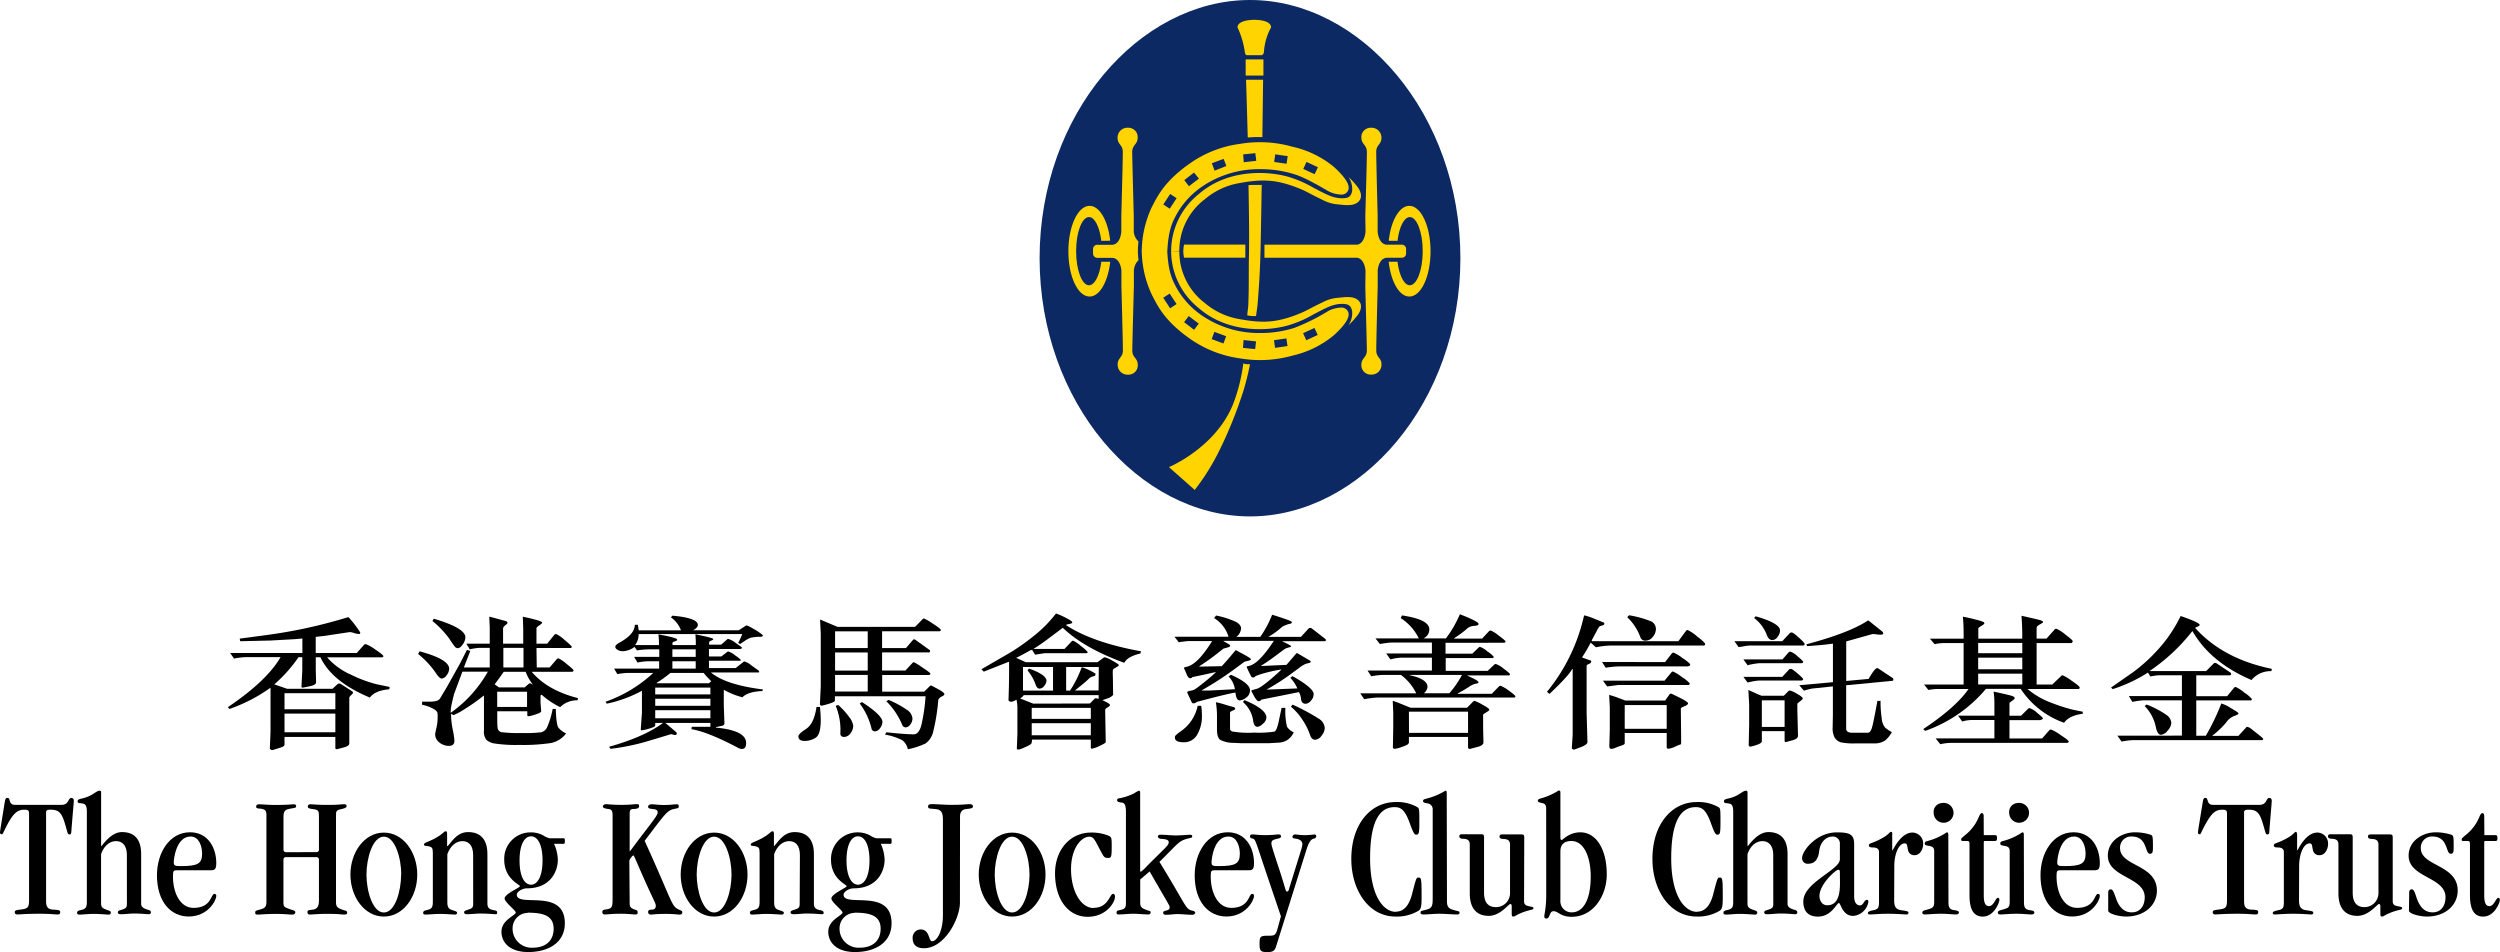 <svg id="圖層_1" data-name="圖層 1" xmlns="http://www.w3.org/2000/svg" viewBox="0 0 536 204.12"><defs><style>.cls-1{fill:#0c2963;}.cls-2{fill:#ffd400;}</style></defs><path class="cls-1" d="M268,110.72c23.76,0,45.11-24.42,45.11-55.36S291.76,0,268,0s-45.11,24.42-45.11,55.36S244.25,110.72,268,110.72Z"/><path class="cls-2" d="M267.4,11.83h3.11a.79.79,0,0,0,.48-.71,12.48,12.48,0,0,1,1.53-5.24c0-1.25-2-1.63-3.56-1.63s-3.63.36-3.63,1.63a18.93,18.93,0,0,1,1.56,5.24C266.93,11.89,267.4,11.83,267.4,11.83Z"/><rect class="cls-2" x="267.07" y="12.74" width="3.81" height="3.46"/><path class="cls-2" d="M267.52,29.48c.44,0,.88-.09,1.6-.1.55,0,1,0,1.53,0,.09-6.86.16-12.28.16-12.28h-3.66S267.34,22.39,267.52,29.48Z"/><path class="cls-2" d="M267.65,64.9c0,1.17-.2,1.75-.23,2.72.13,0,.43.09.95.14a8.43,8.43,0,0,0,.93,0c.12-1,.26-1.75.35-2.83.33-4,.49-7.2.57-9.94.08-2.37.18-8.46.29-15.34-.5,0-.93,0-1.6,0-.32,0-.89,0-1.23.07.1,5.67.18,11.07.09,15.32C267.7,58.11,267.79,61.64,267.65,64.9Z"/><path class="cls-2" d="M267.29,78.08c-.32,0-.72-.19-.73-.13a37,37,0,0,1-2.2,8.73c-3.76,9.33-13.74,13.47-13.74,13.47l5.53,4.89a48.31,48.31,0,0,0,5.13-8.15,91.6,91.6,0,0,0,5.42-13.47A54.66,54.66,0,0,0,268,78.08C267.83,78.07,267.6,78.11,267.29,78.08Z"/><path class="cls-2" d="M300.44,52.46h-3.2c-1.72-.21-1.87-2.79-1.87-2.79V46.32s-.3-11.54-.31-13.76c0-1.55,1.12-1.55,1.12-3A2.11,2.11,0,0,0,294,27.39a2,2,0,0,0-2.12,2.08c0,1.54,1.2,1.53,1.18,3.16,0,2.31-.34,13.69-.34,13.69l.05,3.28s-.11,2.54-1.77,2.86h-19.9v2.8H291c1.66.32,1.77,2.85,1.77,2.85l-.05,3.29s.3,11.37.34,13.69c0,1.63-1.19,1.62-1.18,3.15A2,2,0,0,0,294,80.31a2.11,2.11,0,0,0,2.19-2.2c0-1.43-1.12-1.42-1.12-3,0-2.23.31-13.76.31-13.76V58s.16-2.74,2.09-2.74v0h3a.92.92,0,0,0,1-.9v-1A.92.92,0,0,0,300.44,52.46Z"/><path class="cls-2" d="M253.7,53.81c0,.58.1,1,.14,1.43H267v-2.8H253.86A7.88,7.88,0,0,0,253.7,53.81Z"/><path class="cls-2" d="M243.1,61.38l0-3.32a3.38,3.38,0,0,1,1-2.28,17.51,17.51,0,0,1-.14-2.1c0-.55.1-1.72.12-1.92a3.18,3.18,0,0,1-1-2.16l0-3.28s-.3-11.38-.34-13.69c0-1.63,1.18-1.62,1.18-3.16a2,2,0,0,0-2.13-2.08,2.1,2.1,0,0,0-2.18,2.19c0,1.43,1.12,1.43,1.12,3,0,2.22-.32,13.76-.32,13.76v3.35s-.14,2.58-1.86,2.79h-3.2a.92.92,0,0,0-1,.9v1a.92.92,0,0,0,1,.9h3v0c1.93,0,2.08,2.74,2.08,2.74v3.35s.31,11.53.32,13.76c0,1.55-1.12,1.54-1.12,3a2.11,2.11,0,0,0,2.18,2.2,2,2,0,0,0,2.13-2.09c0-1.53-1.2-1.52-1.18-3.15C242.8,72.75,243.1,61.38,243.1,61.38Z"/><path class="cls-2" d="M238,56.11H236.1v.17c-.38,2.84-1.41,4.88-2.62,4.88-1.52,0-2.76-3.27-2.76-7.31s1.24-7.31,2.76-7.31c1.2,0,2.21,2,2.6,4.77v.31H238l0-.31c-.53-4.13-2.29-7.18-4.39-7.18-2.51,0-4.55,4.36-4.55,9.73s2,9.72,4.55,9.72c2.13,0,3.9-3.11,4.41-7.3Z"/><path class="cls-2" d="M297.74,56.11h1.91v.17c.38,2.84,1.4,4.88,2.61,4.88,1.53,0,2.77-3.27,2.77-7.31s-1.24-7.31-2.77-7.31c-1.19,0-2.2,2-2.59,4.77v.31h-1.9l0-.31c.53-4.13,2.29-7.18,4.39-7.18,2.51,0,4.55,4.36,4.55,9.73s-2,9.72-4.55,9.72c-2.13,0-3.9-3.11-4.41-7.3Z"/><path class="cls-2" d="M251.09,53.83A15.72,15.72,0,0,0,257,66.05c6.64,5.77,15.81,4.88,19.85,3.5a23.91,23.91,0,0,0,4.7-2.11c2.75-1.44,4.23-2.27,6.17-2.29,1.39,0,1.89.35,2.17,1.49a4.64,4.64,0,0,1-.78,3.1A19.12,19.12,0,0,0,291,67.67c.88-1.15,1-2.21.52-2.92-1-1.49-3.41-1-4.55-.91a8.23,8.23,0,0,0-3.45,1c-3.53,1.67-3.28,1.85-6.5,3-4.18,1.44-7,1.38-11.7.5a15.38,15.38,0,0,1-7-3.37,13.82,13.82,0,0,1-5.47-11.1"/><path class="cls-2" d="M244.79,53.78A22.81,22.81,0,0,0,247,63.29c1.17,2.2,2.62,5.56,8.45,9.56a24.34,24.34,0,0,0,10.51,4,25.6,25.6,0,0,0,11.16-.61A21.25,21.25,0,0,0,286,71.86c2.69-2.45,3.27-3.85,3.13-4.7a1.52,1.52,0,0,0-1.44-1.22,6.51,6.51,0,0,0-2.87.71,44.34,44.34,0,0,1-7.31,3.65,24.17,24.17,0,0,1-7.28,1.1,21.67,21.67,0,0,1-12.39-3.66,17.65,17.65,0,0,1-5.72-6.27c-.8-1.52-1.63-3.18-1.86-7.65m.61,12.28-1.47-2.26,1.38-.9,1.48,2.25ZM256,70.71l-2.13-1.64,1-1.31,2.14,1.63Zm6.31,2.93-2.53-.94.59-1.55,2.52.94Zm6.8,1.2-2.61-.25.12-1.69,2.68.3Zm4.26-.26-.23-1.64,2.66-.39.24,1.64Zm6.7-1.63-.69-1.51,2.44-1.13.7,1.5Z"/><path class="cls-2" d="M251.09,53.83A15.7,15.7,0,0,1,257,41.62c6.64-5.78,15.81-4.89,19.85-3.51a24.52,24.52,0,0,1,4.7,2.11c2.75,1.45,4.23,2.27,6.17,2.29,1.39,0,1.89-.34,2.17-1.48a4.62,4.62,0,0,0-.78-3.1A17.44,17.44,0,0,1,291,40c.88,1.15,1,2.22.52,2.92-1,1.5-3.41,1-4.55.91a8.23,8.23,0,0,1-3.45-1c-3.53-1.67-3.28-1.85-6.5-3-4.18-1.43-7-1.38-11.7-.5a15.39,15.39,0,0,0-7,3.38,13.78,13.78,0,0,0-5.47,11.09"/><path class="cls-2" d="M250.27,53.85c.23-4.47,1.06-6.14,1.86-7.65a17.59,17.59,0,0,1,5.72-6.28,21.66,21.66,0,0,1,12.39-3.65,24.22,24.22,0,0,1,7.28,1.09c2.55.76,6.75,3.35,7.31,3.65a6.38,6.38,0,0,0,2.87.71,1.51,1.51,0,0,0,1.44-1.22c.14-.84-.44-2.24-3.13-4.7a21.22,21.22,0,0,0-8.94-4.35,25.45,25.45,0,0,0-11.16-.61,24.09,24.09,0,0,0-10.51,4c-5.83,4-7.28,7.35-8.45,9.55a22.87,22.87,0,0,0-2.16,9.51m7.48-11.41-1.48,2.26-1.38-.91,1.47-2.25Zm4.78-4.2-2.14,1.64-1-1.31L256,37Zm5.88-2.7-2.52,1L259.82,35l2.53-.94Zm6.41-1.11-2.68.3-.12-1.68,2.61-.26Zm6.74-1-.24,1.63-2.66-.39.23-1.63Zm6.48,2.37-.7,1.5-2.44-1.13.69-1.5Z"/><path d="M73.09,146.66l2.41,1.56a.38.38,0,0,1,.18.32c0,.08-.13.25-.4.5s-.39.43-.39.55v9.82c0,.38-.46.68-1.39.89l-1.21.32a.36.36,0,0,1-.14,0c-.17,0-.25-.09-.25-.28V158H61v1.67c0,.23-.29.44-.88.62l-1.68.53-.1,0a.58.58,0,0,1-.33-.13.4.4,0,0,1-.15-.3l.14-3.54v-9.41A34.2,34.2,0,0,1,49.19,152l-.33-.39q8.4-5.67,11.29-10.72H52.82a14.37,14.37,0,0,0-2.64.31L49.34,140H64.83v-3.11l-1.68.15-5.19.29-6.46.15-.11-.56,6-.8a107.44,107.44,0,0,0,17.31-3.82,23.89,23.89,0,0,1,2.54,3.3q0,.33-.27.33a4.13,4.13,0,0,1-1.08-.21,3.11,3.11,0,0,0-.89-.2l-5.63.84-1.68.18V140h8.81l1.57-1.78c.06-.07.19-.1.4-.1a8.58,8.58,0,0,1,2,1.14c1.15.77,1.72,1.24,1.72,1.42s-.12.25-.38.25H70.13a14.57,14.57,0,0,0,5.27,3.79,27.18,27.18,0,0,0,5.43,2l2.71.56-.07.5c-2,.17-3.42.76-4.17,1.78q-8.13-3.39-10.6-8.64h-1v2.72l.07,2.63c0,.4-.47.7-1.44.88l-1.33.27-.14,0c-.16,0-.24-.09-.22-.28l.17-3.44v-2.8H64a30.72,30.72,0,0,1-5.19,5.83l2.75.95h9.72l1.09-1a.47.47,0,0,1,.34-.12A.69.69,0,0,1,73.09,146.66ZM61,152.06H71.9v-3.44H61ZM61,157H71.9v-4H61Z"/><path d="M89.94,139.64q6.36,1.7,6.36,3.75a2.33,2.33,0,0,1-.54,1.38,1.47,1.47,0,0,1-1.06.71c-.29,0-.67-.34-1.13-1a18.71,18.71,0,0,0-3.92-4.26Zm25.14,3.46h2.77l1.57-1.84a.48.48,0,0,1,.36-.1,8.36,8.36,0,0,1,1.68,1.17c1,.79,1.5,1.25,1.5,1.39s-.1.31-.29.31H114q3.39,4,9.94,5.65l-.14.47a5.07,5.07,0,0,0-3.7,1.46,17.17,17.17,0,0,1-3.94-2.64q-.27,0-.27.3v1.39l.14,1.84c0,.2-.39.42-1.22.68a9.06,9.06,0,0,1-1.43.38c-.22,0-.33-.08-.33-.25v-.81h-6.44c0,2,0,3.2.1,3.65a1,1,0,0,0,.9.84,30,30,0,0,0,4.23.17,28.65,28.65,0,0,0,4.26-.17,2,2,0,0,0,1.17-1,17.5,17.5,0,0,0,1.22-4l.67,0c.07,2.23.25,3.54.55,4a4.77,4.77,0,0,0,1.66,1.26,5.37,5.37,0,0,1-3.35,2.07,40.08,40.08,0,0,1-6.7.39,30.43,30.43,0,0,1-5.18-.29,3.44,3.44,0,0,1-1.88-.82,2.84,2.84,0,0,1-.5-1.94l0-7.51-.07,0a41,41,0,0,1-4.26,3,13.64,13.64,0,0,1-2.16,1.16.58.58,0,0,1-.27-.12.51.51,0,0,0-.29-.12v.35a16.86,16.86,0,0,0,.36,3,17.38,17.38,0,0,1,.36,2.4c0,.73-.4,1.1-1.2,1.1a3.21,3.21,0,0,1-2-.71,2.2,2.2,0,0,1-.93-1.81,12.33,12.33,0,0,1,.26-1.29,10.51,10.51,0,0,0,.27-2.45,3,3,0,0,0-.1-1,2.31,2.31,0,0,0-.76-.66,8.28,8.28,0,0,0-2.48-.9l0-.66,1.46,0c1.29,0,2.08-.18,2.38-.67l1.49-2.49,2.76-4.94,1.53-3,.73.21-1.39,3.55H105v-4.2h-2.19a12.36,12.36,0,0,0-2.13.32,3.14,3.14,0,0,0-.34-.63A3.82,3.82,0,0,1,100,138h5v-3.51l-.1-2.2.1-.07,3.38.92c.28.07.42.2.42.4s-.15.25-.47.52-.47.5-.47.65V138h4.32v-3.2l-.09-2.58c2.76.58,4.14,1,4.14,1.28,0,.12-.21.32-.61.59s-.6.47-.6.59V138h2.3l1.53-1.89a.51.51,0,0,1,.41-.17,7.43,7.43,0,0,1,1.77,1.25c1,.83,1.55,1.34,1.55,1.49s-.1.25-.29.25h-7.27Zm-22.36-9.95.28-.5q6.78,2,6.78,4a2.75,2.75,0,0,1-.55,1.49c-.37.55-.74.83-1.11.83a.83.83,0,0,1-.53-.25A13.81,13.81,0,0,1,96.38,137,20.4,20.4,0,0,0,92.72,133.15Zm3.9,19.64h.07A27.22,27.22,0,0,0,104.6,144H99.14l-1.82,4.88c0,.1-.16.63-.37,1.6a11.06,11.06,0,0,0-.33,2.08Zm17.51-6,.07-.07a10.37,10.37,0,0,1-1.5-2.69H108c-.45.66-1.09,1.56-1.95,2.69l.93.66h5.51l.88-.78a.43.43,0,0,1,.3-.09A.7.7,0,0,1,114.13,146.79Zm-7.53,4.78H113v-3.26h-6.4Zm1.32-8.47h4.32v-4.2h-4.32Z"/><path d="M142.66,155l2.35,2a.34.34,0,0,1,.09.27c0,.21-.12.32-.37.32a1.56,1.56,0,0,1-.43-.09,1.6,1.6,0,0,0-.45-.09l-4.42,1.33a47.75,47.75,0,0,1-8.53,1.81l-.32-.44Q138.1,158,142.16,155h-1.68v.53c0,.21-.42.43-1.28.68a8.39,8.39,0,0,1-1.65.37c-.11,0-.17-.07-.17-.23l.25-3.52v-4.73a27.64,27.64,0,0,1-7.53,2.77l-.29-.41a29.18,29.18,0,0,0,10.26-6.19h-5.26a14.12,14.12,0,0,0-2.45.26l-.7-1.18h9.66v-1.57h-2.64a13.53,13.53,0,0,0-2,.27l-.73-1.22h5.4v-1.61h-2a18.31,18.31,0,0,0-2.78.22l-.53-.75a4.28,4.28,0,0,1-2.61.93,1.83,1.83,0,0,1-1-.29q-.51-.28-.51-.66c0-.27.33-.59,1-.95q3.18-1.77,3.18-3.76l.66,0,.18,1.18H146a5.86,5.86,0,0,0-2.16-2.78l.32-.36q5.46.48,5.46,2c0,.35-.32.74-1,1.13l.07,0h9.69l1.49-.95a.51.51,0,0,1,.24-.09,8.59,8.59,0,0,1,1.44.74,12.32,12.32,0,0,1,2,1.34c0,.18-.07.3-.34.36a9.17,9.17,0,0,0-2.27.21,5.6,5.6,0,0,0-1.28.68c-.52.35-.87.57-1,.67l-.39-.26a16.49,16.49,0,0,0,.87-1.89H136.93a3.84,3.84,0,0,1-.77,2.36h5.13c0-.19,0-1-.11-2.29,2.65.49,4,.86,4,1.11s-.17.26-.51.39-.49.23-.49.29v.5h5v-.83L149.1,136c2.55.51,3.82.85,3.82,1s-.15.24-.45.36-.44.24-.44.36v.5h2.58L156,137a.36.36,0,0,1,.18,0,4.76,4.76,0,0,1,1.61.89c.87.59,1.3.93,1.3,1s-.11.18-.34.25H152v1.61h2.65l1.29-1a.48.48,0,0,1,.23-.07,4.32,4.32,0,0,1,1.48.86,7.29,7.29,0,0,1,1.18.93.17.17,0,0,1-.18.19H152v1.57h5.72l1.7-1.33a.28.28,0,0,1,.18-.08,3.81,3.81,0,0,1,1.48.83l1.4,1c.18.11.28.23.28.36s0,.16-.13.16H152.42q3.12,2.64,11.15,3.65l-.11.34c-2.08.09-3.51.53-4.28,1.34a16.29,16.29,0,0,1-4-1.62v3.43l.14,3.74c0,.3-.16.49-.5.56l-1.32.28V156q6.47.61,6.47,3.31c0,.85-.3,1.27-.92,1.27a1.75,1.75,0,0,1-.8-.24q-6.5-3.44-10-4l.06-.52,4,0V155Zm9.65-7.58H140.48v1.46h11.83Zm0,2.39H140.48v1.52h11.83Zm0,2.46H140.48V154h11.83Zm-11.51-5.84v.06H152l.5-.44a16.43,16.43,0,0,1-1.64-1.78h-7.12A23.63,23.63,0,0,1,140.8,146.39Zm3.36-5.6h5v-1.61h-5Zm0,2.52h5v-1.57h-5Z"/><path d="M175.06,151.57l.73,0a26.11,26.11,0,0,1,.18,2.8c0,2.11-.38,3.38-1.14,3.83a4.47,4.47,0,0,1-2.25.66c-.94,0-1.41-.32-1.41-1,0-.33.56-.86,1.68-1.6S174.7,154,175.06,151.57Zm.73-.62.18-3.79V135.82l-.15-3,3.74,1.58h16.63l1.71-1.74a.34.34,0,0,1,.21-.05,11.08,11.08,0,0,1,1.89,1.1c1.14.73,1.71,1.18,1.71,1.34s-.13.3-.39.3h-12.2v3.59h5.12l1.53-1.78a.3.3,0,0,1,.24-.09,1,1,0,0,1,.42.23l2.89,2.07a.3.3,0,0,1,.08.24.29.29,0,0,1-.15.27H189.12v3.88h5l1.57-1.68A.31.31,0,0,1,196,142a16.07,16.07,0,0,1,1.79,1.13c1.13.74,1.69,1.18,1.69,1.3s-.11.29-.34.29h-10v3.57h9l1.21-1.18a.4.4,0,0,1,.27-.13.54.54,0,0,1,.26.1l1.39.75c.8.43,1.2.78,1.2,1s-.2.3-.61.53-.64.47-.69.71a41.68,41.68,0,0,1-1.05,6.6,4.31,4.31,0,0,1-1.67,2.72,15.65,15.65,0,0,1-3.81,1.25,3.26,3.26,0,0,0-1.18-1.93,12.59,12.59,0,0,0-3.69-1.2L190,157q4.11.44,5.91.44c.74,0,1.29-.69,1.64-2a38.63,38.63,0,0,0,.89-6.16H179l0,.93c0,.21-.47.44-1.38.71a13.75,13.75,0,0,1-1.51.39C175.89,151.21,175.78,151.13,175.79,151Zm3.25-12h7v-3.59h-7Zm0,4.82h7v-3.88h-7Zm0,4.5h7v-3.57h-7Zm.7,2.89a16.29,16.29,0,0,1,2.28,2.51,4,4,0,0,1,.91,1.92,2.66,2.66,0,0,1-.59,1.64A1.71,1.71,0,0,1,181,158c-.56,0-.83-.26-.83-.76a13.44,13.44,0,0,0-1-5.93Zm4.56-.34.52-.29c2.91,1.89,4.37,3.31,4.37,4.24a2.19,2.19,0,0,1-.53,1.37,1.41,1.41,0,0,1-1,.66.79.79,0,0,1-.77-.43A14.45,14.45,0,0,0,184.3,150.8Zm6.21-.76a20.62,20.62,0,0,1,3.94,2.13,2.43,2.43,0,0,1,1.18,1.85,2.15,2.15,0,0,1-.47,1.31,1.32,1.32,0,0,1-1,.6.86.86,0,0,1-.66-.38,15.43,15.43,0,0,0-3.47-5.22Z"/><path d="M233.87,160.24v-1.67H221.24a1.61,1.61,0,0,1-.17.94,6.27,6.27,0,0,1-1.31.69,6.92,6.92,0,0,1-1.31.51c-.29,0-.44-.07-.44-.18l.12-3.17v-5.75a8.17,8.17,0,0,0-.2-1.6,3.17,3.17,0,0,1-1.12.46.76.76,0,0,1-.59-.32c.08-2.24.13-4.36.13-6.37,0-.63,0-1.26,0-1.87h-.14L210.93,144l-.52-.51,6-3.47a45.5,45.5,0,0,0,5-3.49,27.5,27.5,0,0,0,5-5,16.3,16.3,0,0,1,2.24,1c.82.42,1.23.72,1.23.88a.4.4,0,0,1,0,.15,1.69,1.69,0,0,1-.65.22,2.48,2.48,0,0,0-.71.22q5.63,3.74,16.12,5.64l-.15.47c-1.83.44-3,1.1-3.44,2q-8.64-3.15-13.19-7.51l-3.37,2.53c-1,.75-2,1.42-2.91,2v0h6.65l1.54-1.63a.45.45,0,0,1,.32-.13,6.39,6.39,0,0,1,1.67,1.15,8.82,8.82,0,0,1,1.44,1.27c0,.17-.12.26-.36.26h-8.92l-2,.32-.61-1H221c-.94.55-2,1.11-3.14,1.68l2.09.93h15.34l1.28-.93a.59.59,0,0,1,.34-.12,6,6,0,0,1,1.63.75c.89.49,1.34.8,1.34.92s-.21.29-.62.51-.63.39-.66.52a13.75,13.75,0,0,0,0,1.54l.05,3.83a2.77,2.77,0,0,1-1.29.77l-1,.35c1.07.5,1.62.84,1.62,1s-.17.36-.51.55-.5.36-.51.5,0,.36,0,.61l.11,6.31c0,.15-.41.42-1.24.8a6.89,6.89,0,0,1-1.45.57C234,160.59,233.87,160.47,233.87,160.24Zm-.18-9.41,1.09-1.12s.07,0,.19,0a1.59,1.59,0,0,1,.58.15l0-.83H219.5a2.05,2.05,0,0,1-.8.71l2.82,1.12ZM225.77,143h-6.44v5.07h6.44Zm-5.12.35q3.71,1.32,3.71,2.62a1.88,1.88,0,0,1-.47,1.07,1.27,1.27,0,0,1-1,.6c-.34,0-.61-.24-.8-.72a10.11,10.11,0,0,0-1.76-3.16A.81.81,0,0,1,220.65,143.34Zm.55,10.78h12.67v-2.36H221.2Zm0,3.51h12.67v-2.58H221.2ZM235.58,143h-7v5.07h.83a23.71,23.71,0,0,0,2.5-5h.11a12.49,12.49,0,0,1,2.85,1.36.39.39,0,0,1,0,.15c0,.21-.13.34-.39.41a4.11,4.11,0,0,0-.55.16,3.08,3.08,0,0,0-.6.48c-.28.27-.68.63-1.19,1.05s-1.07.88-1.68,1.35h5.07Z"/><path d="M271.66,147.78v.07l6.49-.25a7.69,7.69,0,0,0-1.5-2.27l.45-.37c3,1.67,4.55,3,4.55,3.85a2.1,2.1,0,0,1-.59,1.42,1.61,1.61,0,0,1-1.12.66c-.58,0-.92-.34-1-1a3.46,3.46,0,0,0-.45-1.5L270.44,150a.7.7,0,0,1-.58.34c-.26,0-.59-.37-1-1.11l-.59-1.09c-.05-.09.33-.24,1.15-.45s2.58-1.58,5.29-4.09l-.07-.06a35.4,35.4,0,0,0-4.32,1l-1.12.4a.67.67,0,0,1-.53.32.45.45,0,0,1-.38-.18,21.77,21.77,0,0,1-1-2.07l.11-.18c1.47-.05,3.38-1.86,5.71-5.43H262.31v.06c.82.47,1.27.73,1.33.78a.34.34,0,0,1,.1.25c0,.14-.24.26-.7.37l-.75.21-.89.71a48.86,48.86,0,0,1-4.25,3.05l0,.09,4.78-.09q1.06-1.08,3-3.45c2.18,1.14,3.27,1.78,3.27,1.94s-.21.27-.63.37l-.68.16a4.22,4.22,0,0,0-.44.3l-1.13.83a69.64,69.64,0,0,1-7.63,5v.07h1.62l5.45-.28a4.87,4.87,0,0,0-1.36-2.73l.51-.37Q268,146.48,268,148a1.85,1.85,0,0,1-.82,1.57,2.53,2.53,0,0,1-1.37.6c-.52,0-.82-.56-.92-1.68q-1.53.19-8.29,2a1.09,1.09,0,0,1-.68.31.43.43,0,0,1-.44-.28l-.93-2a.36.36,0,0,1,0-.1c0-.13.22-.24.65-.32a3.56,3.56,0,0,0,.81-.22,7,7,0,0,0,.74-.49c.37-.27.91-.69,1.6-1.24s1.46-1.22,2.32-2l-.07-.05c-1.59.37-3.24.72-4.93,1.06a.58.58,0,0,1-.53.25c-.3,0-.59-.41-.88-1.24l-.43-.95c0-.09.15-.17.54-.25,1.58-.3,3.42-2.14,5.5-5.52h-5.07c-.24,0-.94.08-2.08.24l-.92-1.18H263.4a7.15,7.15,0,0,0-3.11-4l.43-.54a18.33,18.33,0,0,1,4.27,1.37c.74.4,1.1.88,1.1,1.41a2.56,2.56,0,0,1-1,1.79h5.12a23.05,23.05,0,0,0,2.54-4.75c2.81.88,4.21,1.4,4.21,1.55a.35.35,0,0,1-.17.35,5.84,5.84,0,0,0-1.91.71,15.47,15.47,0,0,1-2.85,2.08v.06h6.9l1.66-1.82a.4.4,0,0,1,.29-.09.51.51,0,0,1,.35.09l2.94,2.29a.3.3,0,0,1,.1.21c0,.18-.1.26-.29.26h-9v.06c1.24.57,1.85.92,1.85,1s-.16.2-.49.27a6.45,6.45,0,0,0-.65.2,3.68,3.68,0,0,0-.54.36c-.32.22-.86.62-1.63,1.21-1.36,1-2.4,1.71-3.14,2.15v.06l5.44-.24,2.16-2.52h.14l2.75,1.61a.3.3,0,0,1,.13.28v.08s-.11.08-.31.14l-.71.17a7.52,7.52,0,0,0-1.59,1l-2.18,1.6A48.39,48.39,0,0,1,271.66,147.78Zm-14.88,3.54h.76a13.87,13.87,0,0,1,.15,2,7.85,7.85,0,0,1-1,4.17,3.21,3.21,0,0,1-2.93,1.65c-1.24,0-1.86-.34-1.86-1a1,1,0,0,1,.06-.36,7.31,7.31,0,0,1,1.21-1A8.73,8.73,0,0,0,256.78,151.32Zm17.43,7.9-2.12.12H266l-1.42-.07a6.35,6.35,0,0,1-2.94-.63c-.48-.33-.72-1.09-.72-2.3l0-2.45a18.6,18.6,0,0,0-.24-3.34,20.28,20.28,0,0,1,2.13.57c.78.23,1.31.39,1.59.45s.42.19.42.37-.18.26-.55.42-.55.31-.55.46v3.45c0,.2.13.38.41.55a20.13,20.13,0,0,0,4.69.25,23,23,0,0,0,4.41-.21c.37-.14.7-1,1-2.55l.55-2.55c.16,0,.43,0,.81,0a14.4,14.4,0,0,0,.34,4.05,3.43,3.43,0,0,0,1.44,1.2A3.58,3.58,0,0,1,274.21,159.22Zm-7.74-8.71.35-.4c3.13,1.29,4.7,2.55,4.7,3.74a1.86,1.86,0,0,1-.74,1.31,2.1,2.1,0,0,1-1.17.67c-.49,0-.8-.44-.93-1.31A6.42,6.42,0,0,0,266.47,150.51Zm10.31,1,.35-.44a45.18,45.18,0,0,1,5.59,3,2.58,2.58,0,0,1,1.31,2,2.71,2.71,0,0,1-.69,1.66,1.84,1.84,0,0,1-1.38.87c-.52,0-.88-.36-1.11-1.09a13.5,13.5,0,0,0-1.4-2.87A12.65,12.65,0,0,0,276.78,151.52Z"/><path d="M291.64,148.65h12a10.88,10.88,0,0,0-3.27-3.94h-4.08A15.94,15.94,0,0,0,294,145l-.8-1.24H307V141h-6.58a10.16,10.16,0,0,0-2.3.38l-.92-1.28H307v-2.34h-8.83a23.29,23.29,0,0,0-2.32.32l-.95-1.21h9.29a10.72,10.72,0,0,0-3.88-4.35l.27-.57q5.87.84,5.87,3a2.07,2.07,0,0,1-1.12,1.84v.09H310a24.11,24.11,0,0,0,3-5.19c2.68,1.05,4,1.73,4,2.07s-.33.36-1,.44a2.39,2.39,0,0,0-1.52.63,20.34,20.34,0,0,1-2.72,2v.09h6l1.47-1.58a.53.53,0,0,1,.41-.15,7,7,0,0,1,1.69,1.08c1,.73,1.46,1.15,1.46,1.26s-.12.28-.39.28H309.92v2.34h5.74l1.34-1.3a.42.42,0,0,1,.34-.15,5,5,0,0,1,1.6,1,5.68,5.68,0,0,1,1.31,1.1.26.26,0,0,1-.29.29h-10v2.74h9l1.46-1.38a.46.46,0,0,1,.29-.09,5.39,5.39,0,0,1,1.67,1c.91.68,1.36,1.07,1.36,1.17s-.08.28-.25.28h-8.88v.06c1.58.69,2.37,1.16,2.37,1.39s-.18.27-.53.31a4.16,4.16,0,0,0-1.57.74,25.72,25.72,0,0,1-2.33,1.35v.09h7.29l1.57-1.61a.44.44,0,0,1,.32-.1A7.24,7.24,0,0,1,323.4,148c1,.72,1.49,1.15,1.49,1.28a.24.24,0,0,1-.26.27H295.37a19.88,19.88,0,0,0-2.89.36Zm7,11.47.07-4v-3.35l-.11-2.52c.65.21,1.44.51,2.4.91s1.45.58,1.48.58h12.05l1.33-1.34a.41.41,0,0,1,.32-.12,9.18,9.18,0,0,1,1.65.8c1,.53,1.47.89,1.47,1.07s-.22.32-.66.59-.66.42-.66.52V156l.07,3.2c0,.43-.49.77-1.5,1l-1.39.37a.47.47,0,0,1-.25-.06.28.28,0,0,1-.16-.29V158H302.07v1a.71.71,0,0,1-.21.58,6.3,6.3,0,0,1-1.3.56,5.46,5.46,0,0,1-1.49.4A.39.39,0,0,1,298.62,160.12Zm3.45-3h12.66v-4.54H302.07Zm3.21-8.48h5.43a20.37,20.37,0,0,0,2.72-3.94H302.21v.06q3.85.81,3.85,2.53A2.14,2.14,0,0,1,305.28,148.65Z"/><path d="M341.33,137.47h18.51l1.71-2.3c0-.06.14-.08.3-.08a8.51,8.51,0,0,1,2,1.35c1.15.89,1.73,1.44,1.73,1.64s-.1.32-.29.32H345.79a16.88,16.88,0,0,0-3.62.38l-1.12-1a33.82,33.82,0,0,1-1.87,3.18l1.83.65c.1,0,.14.12.14.27s-.16.35-.48.47-.5.26-.5.41v10l.18,6.33c0,.34-.38.66-1.17,1l-1.65.62a.21.21,0,0,1-.12,0,.44.44,0,0,1-.3-.14c-.08-.1-.12-.18-.11-.24l.18-2.79V143.43h-.11q-.66,1.37-4.73,5.22v.09a.62.62,0,0,1-.4-.18,1.7,1.7,0,0,0-.28-.22,39.26,39.26,0,0,0,7.78-15.6,6.87,6.87,0,0,1,.22-.81,14.59,14.59,0,0,1,2.35.8l1.9.77a.65.65,0,0,1,.06.26c0,.15-.15.26-.45.34a3.44,3.44,0,0,0-.58.2,5,5,0,0,0-.61,1l-1.07,2Zm2.16,4.47H357l1.43-1.83a.48.48,0,0,1,.41-.18,9.24,9.24,0,0,1,1.86,1.13c1.11.75,1.67,1.22,1.67,1.42a.32.32,0,0,1-.29.33l-.19.06H347.36a21.47,21.47,0,0,0-3.1.29Zm.18,4h13.2l1.54-1.86a.35.35,0,0,1,.3-.1,9.2,9.2,0,0,1,1.91,1.19,7.4,7.4,0,0,1,1.68,1.36.38.38,0,0,1-.25.33H347l-2.42.32Zm13.67,14.32v-3.11h-9l0,2.21c0,.19-.25.35-.75.51a11.68,11.68,0,0,0-1.27.47,2.37,2.37,0,0,1-.84.22c-.3,0-.45-.21-.44-.63l.1-3.49v-4.81l-.14-2.64a18.07,18.07,0,0,1,2.07.68l1.41.53H357L358,148.8c0-.05.13-.08.28-.08s.68.3,1.87.88,1.77,1,1.77,1.2-.26.42-.77.62-.78.37-.78.52l.07,6.59c0,.7,0,1.06-.11,1.07a8.45,8.45,0,0,0-1.18.48,4.91,4.91,0,0,1-1.4.45C357.49,160.53,357.34,160.43,357.34,160.24Zm-9-4h9v-5.09h-9Zm.52-23.91.41-.44a22.87,22.87,0,0,1,4.48,1.21,1.82,1.82,0,0,1,1.28,1.68,2.67,2.67,0,0,1-.67,1.75,1.92,1.92,0,0,1-1.47.8,1.1,1.1,0,0,1-1.21-.76A10.82,10.82,0,0,0,348.83,132.29Z"/><path d="M371.85,137.47h10.27l1.64-1.75a.62.62,0,0,1,.42-.11c.19,0,.69.37,1.51,1.11s1.23,1.19,1.23,1.36-.12.32-.37.32H375.29a7.37,7.37,0,0,0-1.33.15c-.53.1-.93.16-1.2.19Zm1.94,3.91h8.37l1.35-1.55a.56.56,0,0,1,.38-.11,4.24,4.24,0,0,1,1.51,1c.8.66,1.2,1.06,1.2,1.19s-.13.28-.39.28h-9a14.46,14.46,0,0,0-2.52.44Zm0,3.74h8.33l1.47-1.6c.05-.07.2-.1.41-.1s.65.34,1.43,1,1.17,1.08,1.17,1.19-.13.29-.39.29h-9a13.51,13.51,0,0,0-2.52.44Zm8.83,13.63v-2h-4.88v2.14c0,.32-.39.59-1.14.83a12.91,12.91,0,0,1-1.26.36q-.42,0-.42-.36l.1-4.36v-4.23l-.17-3.2c1.81.82,2.77,1.24,2.85,1.24h4.74l1-1a.51.51,0,0,1,.37-.12,6.2,6.2,0,0,1,1.45.69c.83.47,1.25.79,1.25,1s-.2.32-.58.62-.58.48-.58.53l0,1.26.14,5.6c0,.45-.42.78-1.3,1l-1.29.35-.1,0C382.7,159.09,382.62,159,382.62,158.75Zm-6.53-26.25.32-.37c3.49,1,5.23,2,5.23,3.06a2.23,2.23,0,0,1-.52,1.35,1.43,1.43,0,0,1-1.14.69c-.52,0-.92-.39-1.21-1.17A8.2,8.2,0,0,0,376.09,132.5Zm1.65,23.35h4.88v-5.7h-4.88Zm18.08-8.93v9.31c0,.58.45.87,1.32.87h3.32c.36,0,.64-.33.86-1s.61-2.6,1.2-5.84h.67a23.17,23.17,0,0,0,.25,3.71,3.49,3.49,0,0,0,.71,2,7.46,7.46,0,0,0,1.47,1,6.64,6.64,0,0,1-1.41,1.76,4,4,0,0,1-2.5.65l-3.78,0a13.42,13.42,0,0,1-3.32-.24,2.44,2.44,0,0,1-1.26-1,4.39,4.39,0,0,1-.43-2.25l.05-2.55v-6.18l-4.46.47a14.82,14.82,0,0,0-1.75.45l-1-1.17,7.22-.65v-8.27c-1.11.18-3,.37-5.55.54l-.14-.39q9.15-2.43,13.18-5.09h.15l2.78,2.22a.71.71,0,0,1,.36.53c0,.18-.17.28-.51.28-.18,0-.49,0-.91-.07s-.71-.07-.87-.07l-5.64,1.58V146l4.79-.44c.9-1.54,1.51-2.31,1.82-2.31a.52.52,0,0,1,.23.05l3.14,2.08a.34.34,0,0,1,.12.31c0,.18-.06.27-.19.28Z"/><path d="M433.24,147.7h-7.46a30.05,30.05,0,0,1-13,9l-.45-.38q6.93-4.59,9.73-8.6l-.07,0h-6.8a13.73,13.73,0,0,0-1.75.21l-.91-1.16H421v-8.9h-4a9.84,9.84,0,0,0-2.23.24l-1-1.18H421c0-.35,0-.71,0-1.06,0-1.29-.05-2.5-.16-3.66,1,.2,2,.42,2.93.67a9.28,9.28,0,0,1,1.52.49.34.34,0,0,1,.14.29.44.44,0,0,1,0,.1c-.11.09-.32.24-.63.44a3.12,3.12,0,0,0-.65.47v2.26h9.42c0-.29,0-.6,0-.91,0-1.16-.06-2.48-.16-4,2.49.56,3.89.88,4.18,1s.44.2.44.33-.19.24-.56.46a3.08,3.08,0,0,0-.69.47.67.67,0,0,0-.13.46v2.17h2.13l1.78-2a.43.43,0,0,1,.34-.1,7.59,7.59,0,0,1,1.88,1.21c1.07.81,1.61,1.29,1.61,1.44a.47.47,0,0,1-.28.41h-7.46v8.9H440l2-1.92a.54.54,0,0,1,.29-.05,10.5,10.5,0,0,1,1.9,1.17c1.13.76,1.7,1.25,1.7,1.43a.3.3,0,0,1-.34.32H434.7a17,17,0,0,0,5.23,3,36.33,36.33,0,0,0,4.53,1.45l2.08.42,0,.45c-1.94.24-3.27.89-4,1.92A18.55,18.55,0,0,1,433.24,147.7ZM416,159.56l-1-1.25h12.6v-3.94h-4.44a7.67,7.67,0,0,0-2.47.32l-.87-1.25h7.78v-2.55a16.17,16.17,0,0,0-.18-2.61c2.11.45,3.39.75,3.85.89s.68.32.68.51-.37.46-1.12,1v2.78h2.48l1.5-1.5a.47.47,0,0,1,.37-.12,4.23,4.23,0,0,1,1.59,1c.82.67,1.23,1.06,1.23,1.16s-.09.18-.25.27a1.52,1.52,0,0,1-.32.12h-6.6v3.94h7l1.57-1.8a.5.5,0,0,1,.36-.11,9,9,0,0,1,2,1.15c1.18.77,1.77,1.23,1.77,1.4s-.09.22-.27.3H418.18A11.48,11.48,0,0,0,416,159.56Zm8.12-19.51h9.46v-2.2h-9.46Zm0,3.44h9.46V141h-9.46Zm0,3.26h9.46v-2.32h-9.46Z"/><path d="M454.87,159l-.91-1.28H467.8l0-.18v-7.39h-8.33a19.6,19.6,0,0,0-2.3.33l-.74-1.24h11.37v-4.47h-4.75a9.56,9.56,0,0,0-2,.28l-.53-.85a32.3,32.3,0,0,1-7.56,3.55l-.35-.34,4.61-3.21a35,35,0,0,0,5.31-4.78,29.92,29.92,0,0,0,5-7.35c2.72.94,4.08,1.58,4.08,1.9,0,.12-.13.24-.42.36a4.28,4.28,0,0,0-.56.29q6,6.65,16.45,8.78l-.1.5a5.22,5.22,0,0,0-4.25,1.9q-8.78-3.75-12.65-10.46h-.07a40,40,0,0,1-9.06,8.47v.06H473l1.61-1.62a.45.45,0,0,1,.33-.12.6.6,0,0,1,.29.09l3,2a.34.34,0,0,1,.13.31c0,.1-.07.18-.2.26h-7.28v4.47h6.62l1.53-1.86a.45.45,0,0,1,.34-.1,8.16,8.16,0,0,1,1.82,1.2,7.28,7.28,0,0,1,1.61,1.36.28.28,0,0,1-.32.31h-11.6v7.57h2.05a48.2,48.2,0,0,0,3.32-6.92,8.37,8.37,0,0,1,2.05,1c1.07.6,1.61,1,1.61,1.07a1.68,1.68,0,0,1,0,.2,3.85,3.85,0,0,1-1,.45,3.9,3.9,0,0,0-1.64,1.39,19.38,19.38,0,0,1-3,2.84h5.65l1.68-1.84a.43.43,0,0,1,.29-.09,2.85,2.85,0,0,1,1,.61l1.56,1.23c.52.41.78.66.78.74s-.08.26-.25.26H457.54A14.24,14.24,0,0,0,454.87,159Zm4.94-7.63.43-.32a20.87,20.87,0,0,1,4.29,2.26,2.29,2.29,0,0,1,1,1.68,2.68,2.68,0,0,1-.78,1.64,2.09,2.09,0,0,1-1.44.91c-.48,0-.84-.51-1.07-1.52A9,9,0,0,0,459.81,151.37Z"/><path d="M13.17,172.56c1.71,0,1.34-1.49,2.17-1.49a.53.53,0,0,1,.48.59c0,.6-.11,1.27-.53,6.64,0,.37-.11.6-.37.6-.52,0-.33-.3-1.19-2.91-.68-2.05-1.49-2.39-2.91-2.39-.79,0-.94.19-.94.63v18.92c0,1.12.23,1.79,1.5,1.87s1.53.14,1.53.55-.19.49-.64.49c-.63,0-1.38-.15-3.77-.15-3,0-4.25.15-4.77.15-.34,0-.56-.15-.56-.49s.22-.44,1.16-.55c1.71-.19,1.9-.45,1.9-2.17V174.42c0-.67-.26-.82-1-.82-1.41,0-2.24.67-3.47,2.83-1.08,2-1.08,2.43-1.41,2.43a.32.32,0,0,1-.34-.37c0-.38.15-1.16.89-5.79.23-1.37.23-1.63.71-1.63.71,0,.15,1.49,1.61,1.49Z"/><path d="M27.2,183.34c0-2.09-1-3-2.32-3s-2.57.94-3.21,2.8v10.37c0,1,.15,1.2,1.57,1.68.34.12.52.22.52.45a.41.41,0,0,1-.45.45c-.7,0-1.71-.15-3.24-.15-1.2,0-2.35.15-2.95.15-.41,0-.59-.07-.59-.41s.3-.45.78-.56c1-.22,1.31-.49,1.31-1.75v-19.4c0-1.76-.68-1.64-1.31-1.76-.41,0-.67-.07-.67-.41s.26-.44.75-.56c2.53-.52,3.13-1.71,4-1.71.22,0,.29.11.29.52V181.4h.08c1.45-1.87,2.83-3,4.4-3,2.31,0,4.1,1.19,4.1,4.7v10.67c0,.6.37,1,1.64,1.34.27.08.45.22.45.49s-.18.41-.48.41c-.45,0-1.31-.15-3.21-.15-.9,0-1.83.15-2.72.15-.45,0-.67-.11-.67-.38s.11-.37.63-.52c1.12-.33,1.31-.51,1.31-1.34Z"/><path d="M37.87,186.59c-.64,0-.79.1-.79,1.3,0,3.58,1.57,6.76,4.4,6.76,3.92,0,3.7-3,4.48-3,.3,0,.41.14.41.44,0,.94-1.75,4.41-5.93,4.41-3.77,0-6.79-3.1-6.79-8.84,0-4.82,2.69-9.22,7.09-9.22,3.88,0,5.63,3.36,5.63,6.6,0,1.27-.3,1.54-1.12,1.54Zm3-7.24c-3.09,0-3.62,4.81-3.62,5.55s.34.79,1.56.79c3.52,0,4.52-.49,4.52-2.65,0-1.57-.63-3.69-2.46-3.69"/><path d="M67.78,182.7a.53.53,0,0,0,.6-.59v-7c0-1.3-.11-1.49-1.3-1.64-.94-.11-1.09-.29-1.09-.56s.23-.48.6-.48,1.31.14,3.66.14c2.5,0,2.83-.14,3.47-.14.48,0,.59.14.59.4s-.26.45-1.12.64-1.15.34-1.15,1.12v18.8c0,.9.18,1.23,1.34,1.64.74.27,1.05.19,1.05.68,0,.3-.23.37-.71.37s-1-.15-3.55-.15c-2.09,0-3.17.15-3.77.15a.46.46,0,0,1-.48-.52c0-.38.11-.41,1.12-.53.86-.1,1.34-.59,1.34-1.93v-8.73a.53.53,0,0,0-.6-.6H61.37a.53.53,0,0,0-.6.6v9c0,1.08.15,1.15,1.72,1.67.44.15.82.19.82.53s-.23.52-.71.52c-.67,0-1.68-.15-3.43-.15-2.17,0-3.33.15-3.84.15s-.61-.07-.61-.45.2-.41.9-.6c1.23-.33,1.5-.59,1.5-1.79v-18.5c0-.9-.27-1.12-.75-1.27-.67-.22-1.45,0-1.45-.52,0-.33.18-.52.67-.52.74,0,1.56.14,3.68.14s3-.11,3.74-.14c.26,0,.48.11.48.37,0,.52-.37.34-1.71.67-.78.19-1,.67-1,1.64v7a.53.53,0,0,0,.6.59Z"/><path d="M82.3,196.51c-4.15,0-7.17-4.22-7.17-9s3-9,7.17-9,7.16,4.22,7.16,9-3,9-7.16,9m3.73-9c0-3.47-1.31-8.13-3.73-8.13s-3.73,4.66-3.73,8.13,1.3,8.13,3.73,8.13S86,191,86,187.48"/><path d="M101.44,183.34c0-2.17-1-3-2.32-3s-2.57,1-3.21,2.8v10.37c0,1.17.45,1.46,1.24,1.68s.85.34.85.52-.11.38-.45.38c-.71,0-1.71-.15-3.24-.15-1.19,0-2.36.15-3,.15-.41,0-.59-.07-.59-.41s.29-.45.78-.56c1-.22,1.3-.49,1.3-1.75V182.89c0-1.12-.18-1.23-.78-1.42s-1.12,0-1.12-.41.75-.45,2.28-1.27c2.12-1.15,1.9-1.56,2.39-1.56.22,0,.29.15.29.59v2.58H96c1.23-1.5,2.24-3,4.4-3,2.32,0,4.1,1.27,4.1,4.7v10.67c0,.75.34,1.2,1.23,1.34s.86.3.86.6-.18.3-.48.3-1.31-.15-3.21-.15c-.9,0-1.83.15-2.73.15-.44,0-.67-.11-.67-.38s.12-.37.64-.52c1.12-.33,1.31-.51,1.31-1.34Z"/><path d="M118.78,180.91a8.84,8.84,0,0,1,.82,3.43c0,2.32-1.45,6.12-6.64,6.12-1,0-2.16.75-2.16,1.35,0,2.87,10.3-1.53,10.3,6.15,0,4.18-3.58,6.16-7.84,6.16-4,0-5.75-2.09-5.75-4.36,0-2.54,3.07-3.48,3.07-4.12,0-.44-2.39-2.23-2.39-3,0-1,3.28-2.31,3.28-2.65s-3.36-1.53-3.36-5.67a5.64,5.64,0,0,1,5.67-5.86,5.58,5.58,0,0,1,2.65.63,4.2,4.2,0,0,0,1.42.64h3c.18,0,.26.11.26.59s-.08.6-.26.6Zm-5.63,14.81A3.3,3.3,0,0,0,109.9,199a4.07,4.07,0,0,0,4.37,4.18c2.72,0,4.43-1.49,4.43-4.06,0-2.88-2.38-3.44-5.55-3.44m.71-6c1.42,0,2.46-1.87,2.46-5.19s-1-5.18-2.46-5.18-2.47,1.86-2.47,5.18,1,5.19,2.47,5.19"/><path d="M135,193.6c0,.78.15,1.08,1.08,1.41.41.15.6.12.63.57s-.18.48-.51.48c-.67,0-1.28-.15-3.06-.15-2.24,0-2.77.15-3.44.15-.37,0-.56-.15-.56-.52s.19-.45.6-.53c1.45-.22,1.6-.36,1.6-2.35V174.79c0-1-.26-1.26-.89-1.34-.78-.08-1.2-.26-1.2-.52s.26-.52.76-.52a31.7,31.7,0,0,0,3.31.15c2,0,2.5-.15,3.06-.15s.64.07.64.37-.08.63-1.12.67c-.71,0-.9.22-.9,1v8.06h.07c4.33-5.82,5.94-7.61,5.94-8.32,0-.41-.22-.63-.87-.71-1-.11-1.15-.18-1.18-.49s.26-.55.74-.55c.82,0,1.35.15,2.69.15s2.12-.15,2.6-.15.53.11.53.48-.15.34-1,.52c-1.53.31-2.05,1.24-6.31,6.83,6.16,13.54,5.68,14,7.39,14.77.41.19.68.23.68.53,0,.45-.23.52-.71.52a27.59,27.59,0,0,0-2.91-.15c-2,0-2.8.15-3.1.15s-.6-.15-.6-.56.3-.49.64-.49c.78,0,1-.33,1-.85s-.3-.79-2.69-6.16c-1.9-4.29-1.94-4.63-2.16-4.63a2.5,2.5,0,0,0-.82,1.12Z"/><path d="M153.11,196.51c-4.15,0-7.17-4.22-7.17-9s3-9,7.17-9,7.16,4.22,7.16,9-3,9-7.16,9m3.73-9c0-3.47-1.31-8.13-3.73-8.13s-3.74,4.66-3.74,8.13,1.31,8.13,3.74,8.13,3.73-4.66,3.73-8.13"/><path d="M171.5,183.34c0-2.17-1-3-2.32-3s-2.57,1-3.2,2.8v10.37c0,1.17.44,1.46,1.22,1.68s.86.34.86.52-.11.38-.45.38c-.7,0-1.71-.15-3.24-.15-1.19,0-2.35.15-3,.15-.41,0-.6-.07-.6-.41s.3-.45.79-.56c1-.22,1.3-.49,1.3-1.75V182.89c0-1.12-.18-1.23-.78-1.42s-1.12,0-1.12-.41.75-.45,2.28-1.27c2.12-1.15,1.9-1.56,2.39-1.56.22,0,.3.15.3.59v2.58h.07c1.23-1.5,2.24-3,4.4-3,2.32,0,4.1,1.27,4.1,4.7v10.67c0,.75.34,1.2,1.24,1.34.74.15.85.3.85.6s-.18.3-.48.3-1.31-.15-3.21-.15c-.9,0-1.83.15-2.72.15-.45,0-.68-.11-.68-.38s.12-.37.64-.52c1.12-.33,1.31-.51,1.31-1.34Z"/><path d="M188.84,180.91a8.84,8.84,0,0,1,.82,3.43c0,2.32-1.45,6.12-6.64,6.12-1,0-2.16.75-2.16,1.35,0,2.87,10.29-1.53,10.29,6.15,0,4.18-3.58,6.16-7.83,6.16-4,0-5.74-2.09-5.74-4.36,0-2.54,3.06-3.48,3.06-4.12,0-.44-2.39-2.23-2.39-3,0-1,3.28-2.31,3.28-2.65s-3.36-1.53-3.36-5.67a5.71,5.71,0,0,1,8.32-5.23,4.12,4.12,0,0,0,1.42.64h3c.19,0,.26.11.26.59s-.07.6-.26.6Zm-5.63,14.81A3.3,3.3,0,0,0,180,199a4.07,4.07,0,0,0,4.37,4.18c2.72,0,4.44-1.49,4.44-4.06,0-2.88-2.39-3.44-5.56-3.44m.7-6c1.42,0,2.47-1.87,2.47-5.19s-1-5.18-2.47-5.18-2.46,1.86-2.46,5.18,1.05,5.19,2.46,5.19"/><path d="M205.81,193.52c0,3.43-3.28,9.78-7.72,9.78-1.71,0-2.42-.86-2.42-2.17a1.77,1.77,0,0,1,1.68-1.86c2.05,0,1.68,2.53,2.5,2.53,1,0,2.31-2.05,2.31-5.59V175.8c0-1.68-.37-2.24-1.72-2.35s-1.45-.07-1.45-.56c0-.3.11-.48.9-.48,1.15,0,2.57.15,4,.15,2.77,0,3.36-.15,4-.15.33,0,.71.11.71.48s-.3.45-1.38.56c-.82.08-1.39.49-1.39,1.64Z"/><path d="M217,196.51c-4.14,0-7.16-4.22-7.16-9s3-9,7.16-9,7.16,4.22,7.16,9-3,9-7.16,9m3.73-9c0-3.47-1.31-8.13-3.73-8.13s-3.73,4.66-3.73,8.13,1.3,8.13,3.73,8.13,3.73-4.66,3.73-8.13"/><path d="M234.46,194.64c3.21,0,3.44-3,4.18-3,.23,0,.41.14.41.67,0,1.11-1.83,4.25-5.85,4.25-4.18,0-7-3.73-7-9.33,0-4.92,3.13-8.73,7.75-8.73a9.61,9.61,0,0,1,3.81.71c.52.3.59.41.59,2,0,2.58-.07,2.73-.82,2.73s-.89-.26-1.45-1.31c-1.34-2.46-1.53-3.24-2.54-3.24-1.75,0-3.91,2.53-3.91,6.93,0,4.71,2.09,8.36,4.84,8.36"/><path d="M244.46,188.56v4.93c0,1,.34,1.26,1.53,1.67.41.15.71.15.71.45a.45.45,0,0,1-.37.45c-1.12,0-2.24-.15-3.36-.15s-2.09.15-3.13.15c-.34,0-.45-.11-.45-.41s.15-.41.52-.49c1.27-.22,1.49-.56,1.49-1.49V174.05c0-2-.63-1.94-1.08-2s-.82-.15-.82-.52.49-.37.82-.44a12.18,12.18,0,0,0,2.84-1,5.74,5.74,0,0,1,1-.56c.22,0,.29.11.29.52v16.49c0,.34.08.37.15.37a9.23,9.23,0,0,0,1.42-1.34c4.14-4.14,4.55-4.33,4.55-5,0-.45-.41-.63-1.42-.71-.48,0-.89-.15-.89-.48s.22-.41.63-.41c1.16,0,2.17.15,3.17.15s2.8-.15,3.1-.15.45.11.45.3c0,.4-.15.29-1.19.59-1.72.49-1.87,1-5.83,4.93,5.79,9.4,5.56,10.15,7,10.44.48.12.66.23.66.45s-.22.45-.66.45c-1.05,0-2.1-.15-3.14-.15-.78,0-1.57.15-2.5.15-.41,0-.56-.19-.56-.45s.15-.33.6-.45c.71-.18.78-.29.78-.78,0-.33-.67-1.3-4.29-7.61Z"/><path d="M260.36,186.59c-.63,0-.78.1-.78,1.3,0,3.58,1.56,6.76,4.4,6.76,3.91,0,3.69-3,4.47-3,.3,0,.41.14.41.44,0,.94-1.75,4.41-5.93,4.41-3.77,0-6.79-3.1-6.79-8.84,0-4.82,2.69-9.22,7.09-9.22,3.88,0,5.63,3.36,5.63,6.6,0,1.27-.29,1.54-1.12,1.54Zm3-7.24c-3.1,0-3.61,4.81-3.61,5.55s.33.79,1.56.79c3.51,0,4.51-.49,4.51-2.65,0-1.57-.63-3.69-2.46-3.69"/><path d="M271.77,188c-2.57-7.57-2.54-8.06-3.2-8.21-.34-.07-.56-.11-.56-.44s.14-.45.56-.45,1.26.15,2.72.15,2.54-.15,2.76-.15c.41,0,.59.11.59.41s-.18.37-.63.48c-1.12.26-1.42.41-1.42,1.05,0,.3.12.82,1.5,5,1.64,4.92,1.49,5.3,1.86,5.3s.37-.49.56-1l2.46-7.95a6.53,6.53,0,0,0,.26-1.12c0-.75-.48-1.12-1.45-1.27-.53-.07-.67-.11-.67-.37s.19-.52.59-.52,1.05.15,2.1.15a19.29,19.29,0,0,0,2-.15.36.36,0,0,1,.41.37.57.57,0,0,1-.52.52c-.71.11-1.16,1.05-1.57,2.32l-6.45,20.55c-.3,1-.52,1.46-1.94,1.46s-1.68-.23-1.68-1.76.11-1.75,1.75-1.75,1.72-.07,2.24-2l.59-2.16Z"/><path d="M299.26,195.46c1.35,0,2.73-.78,3.51-3.87.86-3.37.93-3.44,1.31-3.44.64,0,.71.07.71,4.18,0,1.94-.11,2.46-.56,2.87a9,9,0,0,1-5,1.31c-5.89,0-9.51-5.79-9.51-12.35,0-7.54,4.22-12.2,9.48-12.2a8.8,8.8,0,0,1,4.66,1.08c.41.26.45.34.45,3s-.08,2.91-.71,2.91c-.34,0-.6-.38-1.35-2.47-1.08-3-2-3.43-3.25-3.43-3.35,0-5.25,3.29-5.25,11s2.68,11.45,5.55,11.45"/><path d="M310.23,193.26c0,1.39.6,1.61,1.61,1.9.78.23,1.08.15,1.08.56,0,.23-.15.34-.56.34-1,0-2.54-.15-3.8-.15-1.08,0-2.46.15-3.21.15-.41,0-.79,0-.79-.38s.19-.37.75-.52c1.64-.37,1.86-.67,1.86-2.49v-19a1.28,1.28,0,0,0-1.07-1.42c-.6-.11-1-.15-1-.52s.41-.41.79-.52a14.53,14.53,0,0,0,4-1.68c.22,0,.29.11.29.52Z"/><path d="M326.76,193.22c0,.79.45.94,1.08,1.08s.93.16.93.38c0,.37-.3.3-1.15.56a11,11,0,0,0-2.65,1.08,1.14,1.14,0,0,1-.56.19c-.3,0-.3-.38-.3-.75v-1.49c0-.34-.15-.45-.3-.45-.37,0-2.16,2.54-4.62,2.54s-4.07-1.45-4.07-4.82V181.06c0-1.12-.78-1.19-1.42-1.23-.41,0-.82-.11-.82-.48s.19-.49.56-.49h4.14c.49,0,.6.19.6.67v11.83c0,2.16.89,3.13,2.57,3.13a3,3,0,0,0,3-3.06V181.1c0-1.12-.79-1.19-1.42-1.23-.42,0-.83-.11-.83-.48s.19-.49.56-.49h4.14c.49,0,.6.18.6.67Z"/><path d="M331.5,173.75c0-.82,0-1.42-.86-1.57-.6-.11-.93-.22-.93-.52s.37-.41.78-.52a13.82,13.82,0,0,0,3.77-1.72v.08c.22,0,.29.11.29.52v9.36c0,.37,0,.71.27.71s1.56-1.64,4-1.64c3.43,0,5.67,3.66,5.67,9,0,4.56-2.84,9.11-7.54,9.11-2.39,0-2.87-1.2-3.87-1.2s-.64,1.57-1.57,1.57c-.34,0-.41-.15-.41-.63a23,23,0,0,0,.41-4.22ZM334.55,193a2.39,2.39,0,0,0,2.43,2.61c2.39,0,4.07-2.53,4.07-7.72,0-3.92-1.35-7.58-4.14-7.58-1.46,0-2.36.68-2.36,2.21Z"/><path d="M363.84,195.46c1.34,0,2.73-.78,3.51-3.87.86-3.37.93-3.44,1.3-3.44.64,0,.71.07.71,4.18,0,1.94-.11,2.46-.56,2.87a9,9,0,0,1-5,1.31c-5.89,0-9.52-5.79-9.52-12.35,0-7.54,4.22-12.2,9.47-12.2a8.79,8.79,0,0,1,4.67,1.08c.41.26.45.34.45,3s-.07,2.91-.71,2.91c-.33,0-.59-.38-1.34-2.47-1.08-3-2-3.43-3.25-3.43-3.35,0-5.26,3.29-5.26,11s2.69,11.45,5.56,11.45"/><path d="M380.18,183.34c0-2.09-1-3-2.31-3s-2.58.94-3.21,2.8v10.37c0,1,.15,1.2,1.57,1.68.33.12.52.22.52.45a.41.41,0,0,1-.45.45c-.71,0-1.72-.15-3.25-.15-1.19,0-2.34.15-2.94.15-.41,0-.6-.07-.6-.41s.3-.45.78-.56c1-.22,1.31-.49,1.31-1.75v-19.4c0-1.76-.67-1.64-1.31-1.76-.41,0-.67-.07-.67-.41s.26-.44.75-.56c2.54-.52,3.13-1.71,4-1.71.22,0,.3.11.3.52V181.4h.07c1.46-1.87,2.84-3,4.41-3,2.31,0,4.1,1.19,4.1,4.7v10.67c0,.6.38,1,1.64,1.34.27.08.45.22.45.49s-.18.41-.48.41c-.45,0-1.31-.15-3.21-.15-.9,0-1.83.15-2.73.15-.45,0-.67-.11-.67-.38s.12-.37.63-.52c1.12-.33,1.31-.51,1.31-1.34Z"/><path d="M397.53,192.18c0,1.49.67,1.94,1.23,1.94.78,0,.9-1.19,1.49-1.19.23,0,.33.15.33.44a3.62,3.62,0,0,1-3.24,3c-2.38,0-2.65-2.76-3.1-2.76s-1.56,2.91-4.47,2.91c-1.94,0-3.14-1-3.14-3.25,0-4.1,7.84-6.71,7.84-9.06V181a1.49,1.49,0,0,0-1.57-1.64c-1.42,0-2.65,1.19-2.87,3.17-.19,1.64-.93,2.65-2.31,2.65a1.18,1.18,0,0,1-1.35-1.24c0-1.45,3-5.48,7.46-5.48,2.91,0,3.7.52,3.7,2.54ZM394.47,187c0-.45-.11-.52-.38-.52-.48,0-3.91,3-4,5.56,0,1.15.63,2.05,1.67,2.05,1.76,0,2.73-1.34,2.73-4.7Z"/><path d="M406.11,193.08c0,1.34.41,1.93,1.56,2.08,1.38.19,1.5.26,1.5.56a.36.36,0,0,1-.41.34c-.64,0-1.83-.15-4-.15-1.94,0-3.13.15-3.81.15-.26,0-.48-.07-.48-.3s.19-.41,1.12-.6c1.15-.22,1.27-.59,1.27-1.82V182.7c0-.85-.71-1-1.31-1s-.86-.14-.86-.44c0-.56.67-.33,2.87-1.57,1.53-.85,1.53-1.34,1.87-1.34s.26.3.26.9v2.91c0,.1,0,.15.08.15s1.71-3.81,4.25-3.81a2.34,2.34,0,0,1,2.31,2.39c0,1.19-.67,2.46-1.83,2.46a1.31,1.31,0,0,1-1.42-1.12c-.22-.74-.07-1.41-.71-1.41-1.26,0-2.23,2.23-2.23,4.84Z"/><path d="M417.75,193.48c0,1.17.33,1.57,1.38,1.68.63.08.86.26.86.45s-.11.45-.63.45c-.72,0-1.68-.15-3.22-.15s-2.79.15-3.39.15c-.41,0-.6-.08-.6-.42s.38-.44.79-.55c1.45-.41,1.75-.49,1.75-1.76V182.52c0-1-.56-1.05-1.31-1.2-.41-.07-.71-.11-.71-.48s.27-.45.71-.56a13.18,13.18,0,0,0,4-1.83c.23,0,.34.12.34.52Zm-1.46-21.3a2.13,2.13,0,1,1-1.71,2.09,1.89,1.89,0,0,1,1.71-2.09"/><path d="M425.32,179.05h2.39c.37,0,.45.15.45.63s-.08.63-.45.63h-2.2c-.15,0-.19.15-.19.23V192c0,1.64.37,2.28,1.12,2.28,1.05,0,1.38-1.79,1.91-1.79.22,0,.32.15.32.48,0,.56-1.15,3.55-3.57,3.55-2.21,0-2.84-2-2.84-4.48V180.91c0-.45-.11-.6-.41-.6h-1c-.34,0-.38-.1-.38-.33,0-.45.67-.6,2-2,1.9-2.05,1.79-3.66,2.46-3.66.18,0,.37.23.37.56Z"/><path d="M433.94,193.48c0,1.17.34,1.57,1.38,1.68.63.08.85.26.85.45s-.1.45-.63.45c-.71,0-1.68-.15-3.21-.15s-2.8.15-3.39.15c-.41,0-.6-.08-.6-.42s.37-.44.78-.55c1.46-.41,1.76-.49,1.76-1.76V182.52c0-1-.56-1.05-1.31-1.2-.41-.07-.71-.11-.71-.48s.26-.45.71-.56a13,13,0,0,0,4-1.83c.23,0,.34.12.34.52Zm-1.46-21.3a2.13,2.13,0,1,1-1.71,2.09,1.89,1.89,0,0,1,1.71-2.09"/><path d="M441.69,186.59c-.63,0-.77.1-.77,1.3,0,3.58,1.56,6.76,4.4,6.76,3.91,0,3.68-3,4.47-3,.3,0,.41.14.41.44,0,.94-1.75,4.41-5.93,4.41-3.76,0-6.79-3.1-6.79-8.84,0-4.82,2.69-9.22,7.09-9.22,3.88,0,5.63,3.36,5.63,6.6,0,1.27-.3,1.54-1.11,1.54Zm3-7.24c-3.1,0-3.62,4.81-3.62,5.55s.34.79,1.57.79c3.5,0,4.51-.49,4.51-2.65,0-1.57-.63-3.69-2.46-3.69"/><path d="M452,191.4c0-.49.18-.72.55-.72s.56.34,1.05,1.72c.67,2,1.68,3.21,3.47,3.21s2.76-1.42,2.76-3.24c0-4.37-7.91-4.18-7.91-8.92,0-3.28,3.17-5,5.75-5a10.93,10.93,0,0,1,3.43.52c.45.19.49.41.49,2.65,0,1.19-.12,1.42-.68,1.42-1.05,0-.48-3.69-3.84-3.69a2.37,2.37,0,0,0-2.53,2.49c0,3.92,7.9,3.48,7.9,9.11,0,3.13-2.69,5.56-6.57,5.56-1.56,0-3.87-.6-3.87-1.27Z"/><path d="M484.41,172.56c1.72,0,1.34-1.49,2.17-1.49.26,0,.48.22.48.59,0,.6-.11,1.27-.52,6.64,0,.37-.11.6-.37.6-.53,0-.34-.3-1.2-2.91-.67-2.05-1.49-2.39-2.91-2.39-.78,0-.93.19-.93.63v18.92c0,1.12.22,1.79,1.49,1.87,1.42.07,1.53.14,1.53.55s-.18.49-.63.49c-.64,0-1.38-.15-3.77-.15-3,0-4.25.15-4.77.15-.34,0-.57-.15-.57-.49s.23-.44,1.16-.55c1.71-.19,1.9-.45,1.9-2.17V174.42c0-.67-.26-.82-1-.82-1.42,0-2.23.67-3.46,2.83s-1.09,2.43-1.42,2.43a.32.32,0,0,1-.34-.37c0-.38.15-1.16.9-5.79.23-1.37.23-1.63.71-1.63.7,0,.15,1.49,1.6,1.49Z"/><path d="M492.91,193.08c0,1.34.42,1.93,1.57,2.08,1.38.19,1.49.26,1.49.56a.35.35,0,0,1-.4.34c-.64,0-1.83-.15-4-.15-1.94,0-3.14.15-3.81.15-.26,0-.48-.07-.48-.3s.18-.41,1.11-.6c1.16-.22,1.27-.59,1.27-1.82V182.7c0-.85-.7-1-1.3-1s-.86-.14-.86-.44c0-.56.67-.33,2.87-1.57,1.53-.85,1.53-1.34,1.87-1.34.18,0,.26.3.26.9v2.91c0,.1,0,.15.07.15s1.72-3.81,4.26-3.81a2.34,2.34,0,0,1,2.31,2.39c0,1.19-.67,2.46-1.82,2.46a1.32,1.32,0,0,1-1.43-1.12c-.22-.74-.07-1.41-.71-1.41-1.26,0-2.24,2.23-2.24,4.84Z"/><path d="M513,193.22c0,.79.45.94,1.08,1.08.48.08.94.16.94.38,0,.37-.31.3-1.17.56a11.06,11.06,0,0,0-2.64,1.08,1.14,1.14,0,0,1-.56.19c-.3,0-.3-.38-.3-.75v-1.49c0-.34-.15-.45-.3-.45-.37,0-2.16,2.54-4.62,2.54s-4.07-1.45-4.07-4.82V181.06c0-1.12-.79-1.19-1.42-1.23-.41,0-.82-.11-.82-.48s.19-.49.56-.49h4.14c.48,0,.6.19.6.67v11.83c0,2.16.89,3.13,2.57,3.13a3,3,0,0,0,2.95-3.06V181.1c0-1.12-.78-1.19-1.42-1.23-.41,0-.82-.11-.82-.48s.19-.49.56-.49h4.14c.48,0,.6.18.6.67Z"/><path d="M516.53,191.4c0-.49.19-.72.56-.72s.56.34,1,1.72c.66,2,1.68,3.21,3.47,3.21s2.76-1.42,2.76-3.24c0-4.37-7.91-4.18-7.91-8.92,0-3.28,3.17-5,5.74-5a10.88,10.88,0,0,1,3.43.52c.45.19.49.41.49,2.65,0,1.19-.11,1.42-.67,1.42-1.05,0-.49-3.69-3.84-3.69a2.38,2.38,0,0,0-2.54,2.49c0,3.92,7.91,3.48,7.91,9.11,0,3.13-2.69,5.56-6.58,5.56-1.56,0-3.87-.6-3.87-1.27Z"/><path d="M532.65,179.05H535c.38,0,.45.15.45.63s-.07.63-.45.63h-2.2c-.15,0-.18.15-.18.23V192c0,1.64.37,2.28,1.12,2.28,1,0,1.38-1.79,1.9-1.79.22,0,.33.15.33.48,0,.56-1.15,3.55-3.58,3.55-2.2,0-2.83-2-2.83-4.48V180.91c0-.45-.12-.6-.41-.6h-1c-.34,0-.37-.1-.37-.33,0-.45.67-.6,2-2,1.9-2.05,1.79-3.66,2.46-3.66.19,0,.38.23.38.56Z"/></svg>